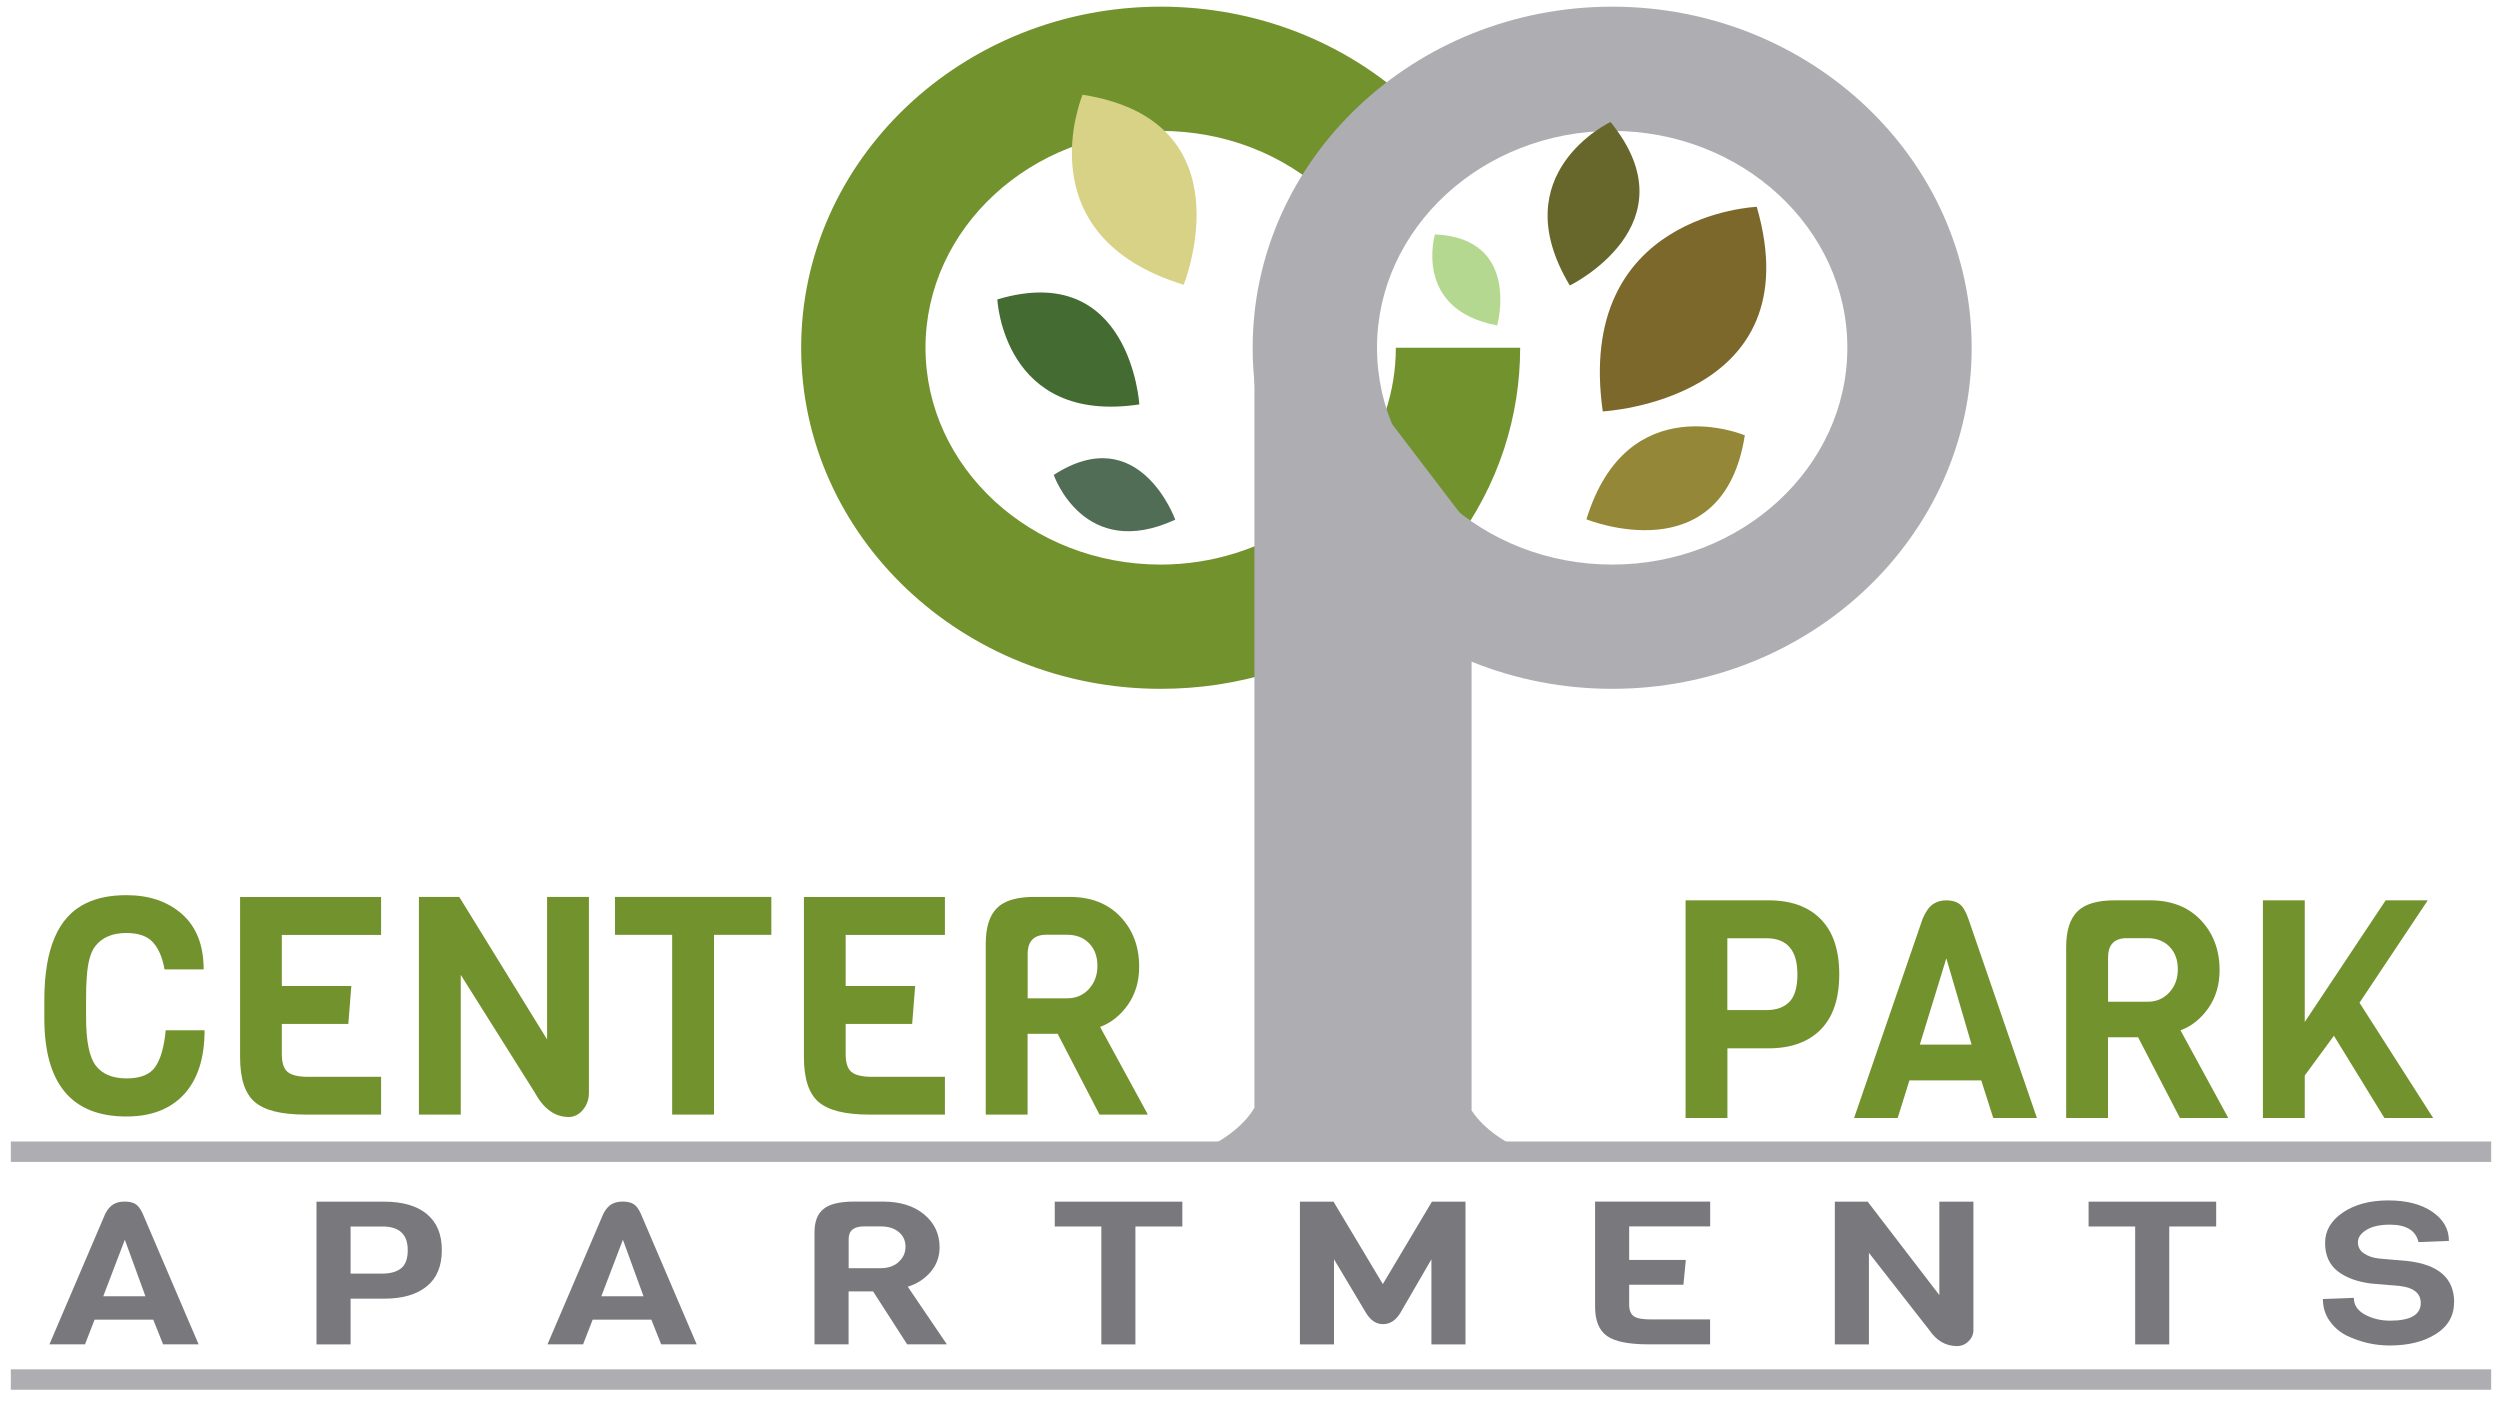 <?xml version="1.0" encoding="UTF-8"?>
<svg id="logos" xmlns="http://www.w3.org/2000/svg" viewBox="0 0 300 168.33">
  <defs>
    <style>
      .cls-1 {
        fill: #68672b;
      }

      .cls-2 {
        fill: #7d682b;
      }

      .cls-3 {
        fill: #b4d88f;
      }

      .cls-4 {
        fill: #72922e;
      }

      .cls-5 {
        fill: #aeadb1;
      }

      .cls-6 {
        fill: #d8d287;
      }

      .cls-7 {
        fill: #446b31;
      }

      .cls-8 {
        fill: #948737;
      }

      .cls-9 {
        fill: #79797d;
      }

      .cls-10 {
        fill: #516d56;
      }
    </style>
  </defs>
  <g>
    <path class="cls-4" d="m19.89,123.63h4.66c0,3.33-.82,5.88-2.45,7.67-1.64,1.79-3.95,2.68-6.93,2.68-6.57,0-9.85-3.93-9.85-11.78v-2.2c0-6.19,1.68-10.06,5.05-11.63,1.32-.64,2.92-.95,4.8-.95,2.74,0,4.97.76,6.69,2.29,1.72,1.53,2.58,3.74,2.58,6.62h-4.69c-.26-1.44-.73-2.53-1.41-3.27-.67-.73-1.73-1.1-3.18-1.1-1.68,0-2.94.54-3.75,1.61-.58.76-.91,2.05-1.01,3.89-.05.59-.07,1.38-.07,2.38v2.27c0,2.81.38,4.73,1.16,5.76.79,1.03,2.03,1.54,3.7,1.54s2.83-.47,3.46-1.41c.64-.94,1.05-2.4,1.24-4.38Z"/>
    <path class="cls-4" d="m45.73,133.75h-9.09c-2.89,0-4.91-.51-6.08-1.52-1.17-1.01-1.75-2.81-1.75-5.37v-19.22h16.92v4.55h-11.91v6.13h8.34l-.36,4.55h-7.98v3.63c0,1.03.23,1.74.69,2.13.46.39,1.29.59,2.49.59h8.73v4.55Z"/>
    <path class="cls-4" d="m70.67,107.63v23.48c0,.81-.24,1.5-.72,2.07-.48.57-1.05.86-1.7.86-1.66,0-3.02-.98-4.08-2.94l-8.88-14.12v16.77h-5.02v-26.12h4.84l10.54,17.1v-17.1h5.02Z"/>
    <path class="cls-4" d="m92.57,112.18h-6.89v21.57h-5.02v-21.57h-6.86v-4.55h18.76v4.55Z"/>
    <path class="cls-4" d="m113.39,133.75h-9.09c-2.89,0-4.91-.51-6.08-1.52-1.17-1.01-1.75-2.81-1.75-5.37v-19.22h16.92v4.55h-11.91v6.13h8.34l-.36,4.55h-7.98v3.63c0,1.03.23,1.74.69,2.13.46.39,1.29.59,2.49.59h8.73v4.55Z"/>
    <path class="cls-4" d="m137.75,133.75h-5.81l-5.02-9.69h-3.61v9.69h-5.02v-20.51c0-1.96.45-3.38,1.34-4.27.89-.89,2.38-1.34,4.47-1.34h4.26c2.55,0,4.58.79,6.08,2.37,1.5,1.58,2.26,3.58,2.26,6,0,1.76-.45,3.28-1.35,4.57-.9,1.28-2.02,2.17-3.34,2.66l5.74,10.53Zm-7.09-15.06c.69-.75,1.03-1.67,1.03-2.79s-.33-2.01-.99-2.7c-.66-.68-1.55-1.03-2.65-1.03h-2.49c-1.49,0-2.24.77-2.24,2.31v5.32h4.73c1.06,0,1.93-.37,2.62-1.12Z"/>
  </g>
  <path class="cls-4" d="m182.41,41.73h-14.91c0,2.56-.4,5.09-1.19,7.51-3.56,10.9-14.68,18.51-27.03,18.51-15.56,0-28.22-11.67-28.22-26.02s12.66-26.02,28.22-26.02c7.63,0,14.78,2.77,20.13,7.79l10.2-10.88c-8.13-7.62-18.9-11.82-30.33-11.82-23.79,0-43.14,18.36-43.14,40.93s19.35,40.93,43.14,40.93c9.34,0,18.22-2.78,25.7-8.05,7.31-5.15,12.82-12.52,15.51-20.74h0c1.28-3.92,1.93-8,1.93-12.14Z"/>
  <path class="cls-5" d="m193.46,82.66c-23.79,0-43.14-18.36-43.14-40.93S169.67.8,193.46.8s43.14,18.36,43.14,40.93-19.35,40.93-43.14,40.93Zm0-66.95c-15.56,0-28.22,11.67-28.22,26.02s12.66,26.02,28.22,26.02,28.22-11.67,28.22-26.02-12.66-26.02-28.22-26.02Z"/>
  <path class="cls-3" d="m172.19,28.13s-2.66,9.02,7.47,10.92c0,0,2.93-10.46-7.47-10.92Z"/>
  <path class="cls-1" d="m193.26,14.64s-13,6.13-4.88,19.62c0,0,14.93-7.29,4.88-19.62Z"/>
  <path class="cls-2" d="m210.81,24.82s-21.82.84-18.48,24.55c0,0,25.21-1.32,18.48-24.55Z"/>
  <path class="cls-8" d="m209.38,52.24s-14.09-5.95-19.01,10.08c0,0,16.38,6.65,19.01-10.08Z"/>
  <path class="cls-6" d="m129.91,11.37s-7.11,16.92,12.13,22.8c0,0,7.95-19.67-12.13-22.8Z"/>
  <path class="cls-7" d="m119.68,35.93s.71,15.05,17.04,12.6c0,0-1.06-17.38-17.04-12.6Z"/>
  <path class="cls-10" d="m126.45,56.99s3.59,10.44,14.58,5.37c0,0-4.31-12.02-14.58-5.37Z"/>
  <rect class="cls-5" x="1.3" y="136.98" width="297.64" height="2.45"/>
  <rect class="cls-5" x="1.3" y="164.32" width="297.64" height="2.45"/>
  <g>
    <path class="cls-4" d="m218.49,110.3c1.48,1.5,2.22,3.71,2.22,6.62s-.74,5.12-2.22,6.62c-1.48,1.5-3.57,2.26-6.26,2.26h-4.94v8.36h-5.02v-26.12h9.96c2.69,0,4.78.75,6.26,2.26Zm-2.8,6.62c0-2.89-1.24-4.33-3.72-4.33h-4.69v8.62h4.69c1.2,0,2.12-.33,2.76-.99.64-.66.96-1.76.96-3.3Z"/>
    <path class="cls-4" d="m244.42,134.16h-5.23l-1.44-4.51h-8.62l-1.41,4.51h-5.23l8.23-23.92c.36-.83.76-1.41,1.21-1.72.45-.32.99-.48,1.64-.48s1.17.15,1.57.44c.4.29.75.88,1.06,1.76l8.23,23.92Zm-7.83-8.81l-3.03-10.35-3.18,10.35h6.21Z"/>
    <path class="cls-4" d="m267.4,134.16h-5.81l-5.02-9.69h-3.61v9.69h-5.02v-20.51c0-1.96.45-3.38,1.34-4.27.89-.89,2.38-1.34,4.47-1.34h4.26c2.55,0,4.58.79,6.08,2.37,1.5,1.58,2.26,3.58,2.26,6,0,1.76-.45,3.28-1.35,4.57-.9,1.28-2.02,2.17-3.34,2.66l5.74,10.53Zm-7.09-15.06c.69-.75,1.03-1.67,1.03-2.79s-.33-2.01-.99-2.7c-.66-.68-1.55-1.03-2.65-1.03h-2.49c-1.49,0-2.24.77-2.24,2.31v5.32h4.73c1.06,0,1.93-.37,2.62-1.12Z"/>
    <path class="cls-4" d="m283.14,120.33l8.84,13.83h-5.85l-6.06-9.87-3.5,4.77v5.1h-5.02v-26.12h5.02v14.6l9.71-14.6h5.05l-8.19,12.29Z"/>
  </g>
  <path class="cls-5" d="m176.32,138.69l8.09.07c-4.69-1.79-6.85-4.02-7.82-5.5V63.4l-15.46-20.27h-10.6v89.81c-.87,1.47-2.98,3.9-8.02,5.82l8.09-.07.08-1.09h25.56l.08,1.09Z"/>
  <g>
    <path class="cls-9" d="m23.84,161.32h-4.27l-1.18-2.96h-7.04l-1.15,2.96h-4.27l6.71-15.69c.29-.55.62-.92.99-1.13.36-.21.81-.31,1.34-.31s.96.1,1.28.29c.32.19.61.58.87,1.15l6.71,15.69Zm-6.39-5.77l-2.47-6.78-2.59,6.78h5.06Z"/>
    <path class="cls-9" d="m51.21,145.68c1.21.99,1.81,2.43,1.81,4.34s-.6,3.36-1.81,4.34c-1.21.99-2.91,1.48-5.11,1.48h-4.03v5.49h-4.09v-17.13h8.13c2.2,0,3.9.49,5.11,1.48Zm-2.28,4.34c0-1.89-1.01-2.84-3.03-2.84h-3.83v5.65h3.83c.98,0,1.73-.22,2.25-.65.52-.43.78-1.15.78-2.17Z"/>
    <path class="cls-9" d="m83.61,161.32h-4.27l-1.18-2.96h-7.04l-1.15,2.96h-4.27l6.71-15.69c.29-.55.62-.92.99-1.13.36-.21.81-.31,1.34-.31s.96.1,1.28.29c.32.19.61.58.87,1.15l6.71,15.69Zm-6.39-5.77l-2.47-6.78-2.59,6.78h5.06Z"/>
    <path class="cls-9" d="m113.6,161.32h-4.74l-4.09-6.35h-2.94v6.35h-4.09v-13.45c0-1.28.36-2.22,1.09-2.8.73-.59,1.94-.88,3.65-.88h3.47c2.08,0,3.73.52,4.96,1.55s1.84,2.35,1.84,3.93c0,1.15-.37,2.15-1.1,2.99-.74.84-1.64,1.42-2.72,1.74l4.68,6.9Zm-5.78-9.88c.56-.49.84-1.1.84-1.83s-.27-1.32-.81-1.77c-.54-.45-1.26-.67-2.16-.67h-2.03c-1.22,0-1.82.51-1.82,1.52v3.49h3.86c.86,0,1.58-.24,2.13-.73Z"/>
    <path class="cls-9" d="m141.87,147.18h-5.62v14.15h-4.09v-14.15h-5.59v-2.98h15.31v2.98Z"/>
    <path class="cls-9" d="m171.78,151.1l-3.77,6.5c-.55.87-1.23,1.3-2.05,1.3s-1.5-.46-2.05-1.37l-3.83-6.42v10.22h-4.09v-17.13h4.03l5.92,9.89,5.89-9.89h4.03v17.13h-4.09v-10.22Z"/>
    <path class="cls-9" d="m205.22,161.32h-7.42c-2.36,0-4.01-.33-4.96-1-.95-.67-1.43-1.84-1.43-3.52v-12.61h13.81v2.98h-9.72v4.02h6.8l-.29,2.98h-6.51v2.38c0,.67.19,1.14.56,1.4.37.26,1.05.38,2.03.38h7.12v2.98Z"/>
    <path class="cls-9" d="m236.81,144.2v15.4c0,.53-.2.98-.59,1.36-.39.38-.85.57-1.38.57-1.35,0-2.46-.64-3.33-1.93l-7.24-9.26v10.99h-4.09v-17.13h3.94l8.6,11.21v-11.21h4.09Z"/>
    <path class="cls-9" d="m265.93,147.18h-5.62v14.15h-4.09v-14.15h-5.59v-2.98h15.31v2.98Z"/>
    <path class="cls-9" d="m294.49,156.27c0,1.62-.73,2.89-2.18,3.81-1.45.92-3.31,1.38-5.56,1.38-1.79,0-3.51-.4-5.18-1.2-.82-.42-1.5-1.01-2.03-1.77-.53-.76-.79-1.63-.79-2.61l3.71-.14c0,.87.45,1.54,1.35,2.02.9.48,1.9.72,3,.72,2.45,0,3.68-.71,3.68-2.12,0-1.15-.83-1.84-2.5-2.04l-3.42-.29c-1.71-.21-3.06-.71-4.06-1.49-1-.79-1.5-1.92-1.5-3.39s.72-2.69,2.15-3.66c1.43-.96,3.24-1.44,5.43-1.44s3.95.45,5.28,1.36c1.33.91,2,2.07,2,3.5l-3.65.14c-.33-1.4-1.48-2.09-3.44-2.09-1.2,0-2.13.21-2.81.63-.68.42-1.02.91-1.02,1.48s.24,1.02.74,1.35c.49.33,1.1.53,1.83.61l3.36.29c3.75.42,5.62,2.07,5.62,4.96Z"/>
  </g>
</svg>